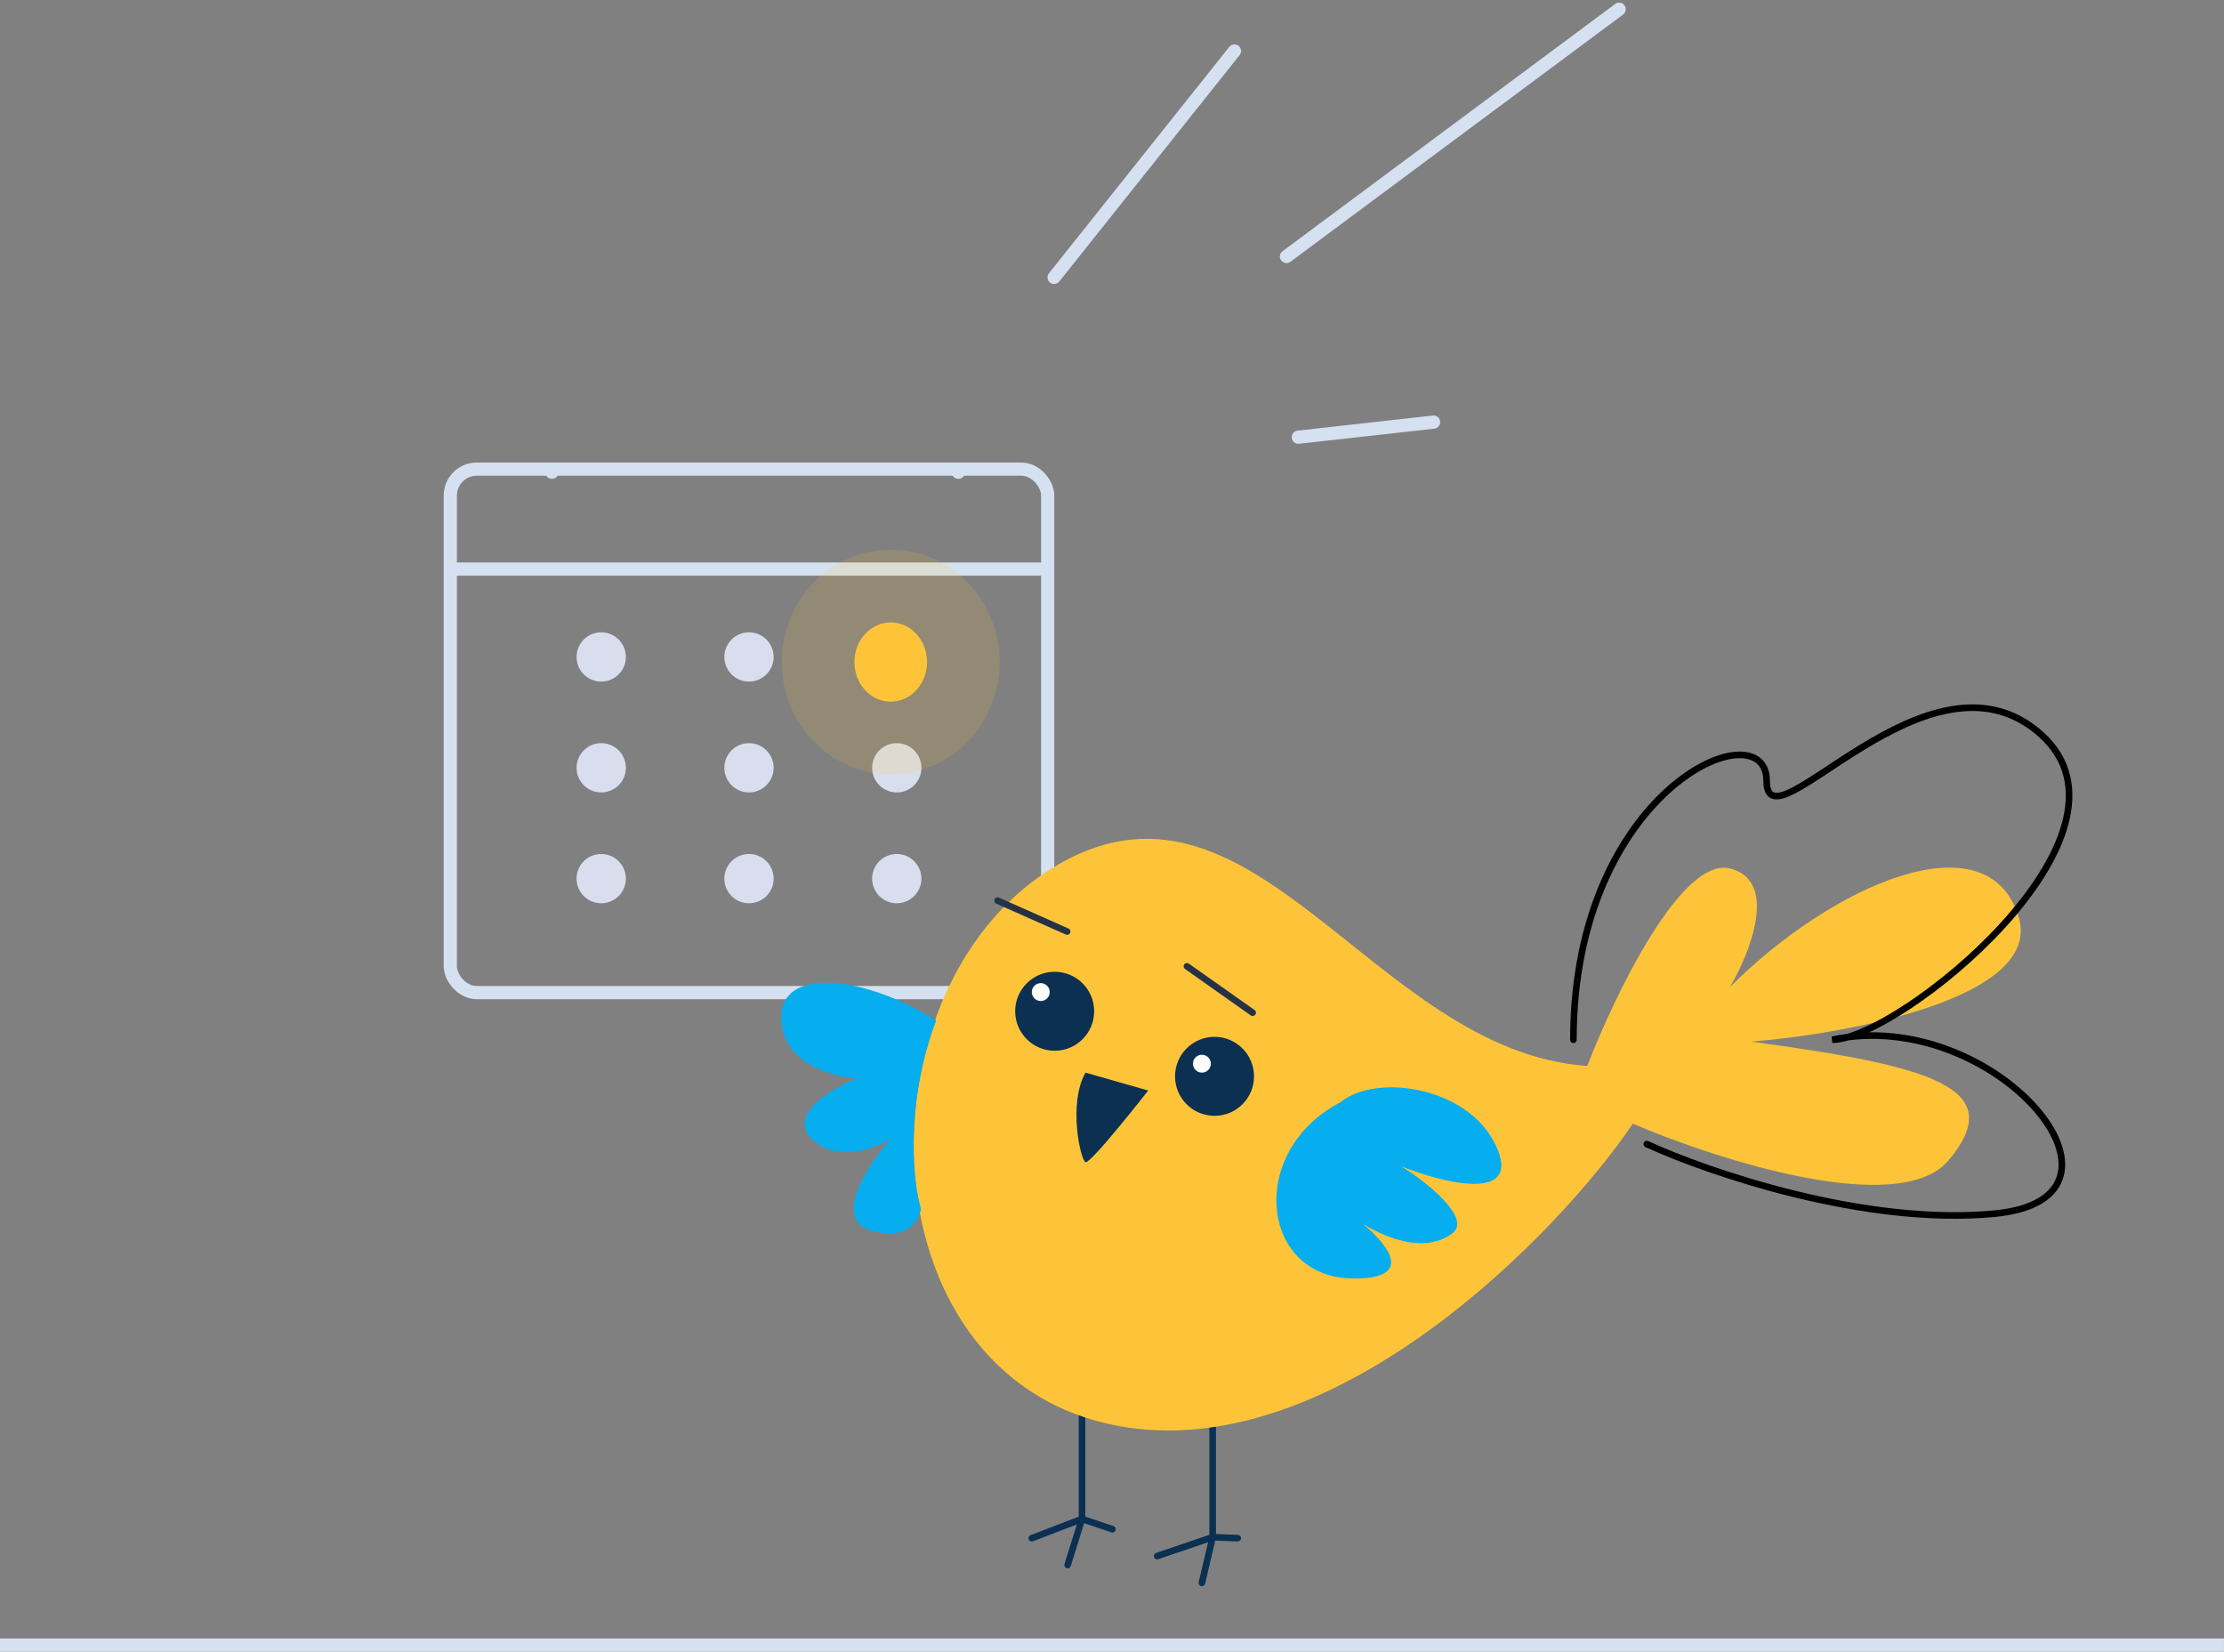 <svg xmlns="http://www.w3.org/2000/svg" width="336.703" height="250.057" viewBox="0 0 336.703 250.057"><rect x="0" y="0" width="336.703" height="250.057" fill="#808080" stroke="none"/><g id="cta-image.cce29593" transform="translate(0 0.399)"><path id="Trac&#xE9;_5114" data-name="Trac&#xE9; 5114" d="M0,179H336.7" transform="translate(0 69.658)" fill="none" stroke="#d5e0f0" stroke-width="2"></path><path id="Trac&#xE9;_5115" data-name="Trac&#xE9; 5115" d="M66.469,76.257a3.729,3.729,0,1,0-3.729-3.729A3.729,3.729,0,0,0,66.469,76.257Z" transform="translate(24.552 26.532)" fill="#d8deed"></path><path id="Trac&#xE9;_5116" data-name="Trac&#xE9; 5116" d="M82.549,76.257a3.729,3.729,0,1,0-3.729-3.729A3.729,3.729,0,0,0,82.549,76.257Z" transform="translate(30.845 26.532)" fill="#d8deed"></path><path id="Trac&#xE9;_5117" data-name="Trac&#xE9; 5117" d="M98.629,76.257A3.729,3.729,0,1,0,94.9,72.529,3.729,3.729,0,0,0,98.629,76.257Z" transform="translate(37.138 26.532)" fill="#d8deed"></path><path id="Trac&#xE9;_5118" data-name="Trac&#xE9; 5118" d="M66.469,88.317a3.729,3.729,0,1,0-3.729-3.729A3.729,3.729,0,0,0,66.469,88.317Z" transform="translate(24.552 31.252)" fill="#d8deed"></path><path id="Trac&#xE9;_5119" data-name="Trac&#xE9; 5119" d="M82.549,88.317a3.729,3.729,0,1,0-3.729-3.729A3.729,3.729,0,0,0,82.549,88.317Z" transform="translate(30.845 31.252)" fill="#d8deed"></path><path id="Trac&#xE9;_5120" data-name="Trac&#xE9; 5120" d="M82.549,100.378a3.729,3.729,0,1,0-3.729-3.729A3.729,3.729,0,0,0,82.549,100.378Z" transform="translate(30.845 35.972)" fill="#d8deed"></path><path id="Trac&#xE9;_5121" data-name="Trac&#xE9; 5121" d="M98.629,88.317A3.729,3.729,0,1,0,94.9,84.589,3.729,3.729,0,0,0,98.629,88.317Z" transform="translate(37.138 31.252)" fill="#d8deed"></path><path id="Trac&#xE9;_5122" data-name="Trac&#xE9; 5122" d="M98.629,100.378A3.729,3.729,0,1,0,94.9,96.649,3.729,3.729,0,0,0,98.629,100.378Z" transform="translate(37.138 35.972)" fill="#d8deed"></path><path id="Trac&#xE9;_5123" data-name="Trac&#xE9; 5123" d="M66.469,100.378a3.729,3.729,0,1,0-3.729-3.729A3.729,3.729,0,0,0,66.469,100.378Z" transform="translate(24.552 35.972)" fill="#d8deed"></path><path id="Trac&#xE9;_5124" data-name="Trac&#xE9; 5124" d="M60.06,55.051v0Z" transform="translate(23.504 16.045)" fill="none" stroke="#d5e0f0" stroke-linecap="round" stroke-linejoin="round" stroke-width="2"></path><path id="Trac&#xE9;_5125" data-name="Trac&#xE9; 5125" d="M104.28,55.051v0Z" transform="translate(40.808 16.045)" fill="none" stroke="#d5e0f0" stroke-linecap="round" stroke-linejoin="round" stroke-width="2"></path><rect id="Rectangle_1485" data-name="Rectangle 1485" width="90.437" height="79.25" rx="4" transform="translate(68.175 70.622)" fill="none" stroke="#d5e0f0" stroke-width="2"></rect><path id="Trac&#xE9;_5126" data-name="Trac&#xE9; 5126" d="M49.811,61.919h88.18" transform="translate(19.493 23.84)" fill="none" stroke="#d5e0f0" stroke-linecap="round" stroke-linejoin="round" stroke-width="2"></path><path id="Trac&#xE9;_5127" data-name="Trac&#xE9; 5127" d="M141.272,48.21l20.472-2.284" transform="translate(55.285 17.581)" fill="none" stroke="#d5e0f0" stroke-linecap="round" stroke-linejoin="round" stroke-width="2"></path><path id="Trac&#xE9;_5128" data-name="Trac&#xE9; 5128" d="M142,5.545,114.7,39.819" transform="translate(44.887 1.779)" fill="none" stroke="#d5e0f0" stroke-linecap="round" stroke-linejoin="round" stroke-width="2"></path><path id="Trac&#xE9;_5129" data-name="Trac&#xE9; 5129" d="M190.351,1,139.985,38.436" transform="translate(54.781)" fill="none" stroke="#d5e0f0" stroke-linecap="round" stroke-linejoin="round" stroke-width="2"></path><ellipse id="Ellipse_91" data-name="Ellipse 91" cx="5.5" cy="6" rx="5.5" ry="6" transform="translate(129.352 93.829)" fill="#fec439"></ellipse><ellipse id="Ellipse_92" data-name="Ellipse 92" cx="16.5" cy="17" rx="16.5" ry="17" transform="translate(118.352 82.829)" fill="#fec439" opacity="0.15"></ellipse><path id="Trac&#xE9;_5130" data-name="Trac&#xE9; 5130" d="M119.874,152.052v18.4m0,0-7.6,2.907m7.6-2.907,4.6,1.551m-4.6-1.551-2.179,6.972" transform="translate(43.937 59.112)" fill="none" stroke="#0b3052" stroke-linecap="round" stroke-linejoin="round" stroke-width="1"></path><path id="Trac&#xE9;_5131" data-name="Trac&#xE9; 5131" d="M134.316,154.035v18.4m0,0-8.4,2.858m8.4-2.858,3.794.147m-3.794-.147-1.628,6.923" transform="translate(49.274 59.888)" fill="none" stroke="#0b3052" stroke-linecap="round" stroke-linejoin="round" stroke-width="1"></path><path id="Trac&#xE9;_5132" data-name="Trac&#xE9; 5132" d="M223.015,95.759c-7.359-1.84-17.478,19.165-21.619,29.9-32.656-2.3-50.736-48.756-81.094-29.9S91.786,174.41,131.8,180.39c32.012,4.783,65.3-29.437,76.494-45.995,12.88,5.519,40.477,14.35,47.836,5.519,9.2-11.039-2.76-14.258-29.9-17.938,15.025-1.227,44.155-6.715,40.475-18.858-4.6-15.178-28.056-5.059-43.695,10.58C226.081,108.484,230.374,97.6,223.015,95.759Z" transform="translate(38.908 35.324)" fill="#fec439"></path><circle id="Ellipse_93" data-name="Ellipse 93" cx="5.979" cy="5.979" r="5.979" transform="translate(153.692 146.721)" fill="#0b3052"></circle><circle id="Ellipse_94" data-name="Ellipse 94" cx="1.355" cy="1.355" r="1.355" transform="translate(156.212 148.441)" fill="#fff"></circle><circle id="Ellipse_95" data-name="Ellipse 95" cx="5.979" cy="5.979" r="5.979" transform="translate(177.895 156.573)" fill="#0b3052"></circle><path id="Trac&#xE9;_5133" data-name="Trac&#xE9; 5133" d="M127.993,119.421l-9.486-2.71c-2.663,4.644-.769,13.252,0,13.553S127.993,119.421,127.993,119.421Z" transform="translate(45.838 45.282)" fill="#0b3052"></path><path id="Trac&#xE9;_5134" data-name="Trac&#xE9; 5134" d="M85.012,112.628c-.46-8.28,12.419-6.9,23.457,0-4.783,12.878-3.526,24.378-2.3,28.517-.307,1.839-2.3,5.059-7.82,3.22s-.153-9.966,3.22-13.8c-2.453,1.533-8.279,3.68-11.959,0s3.066-7.665,6.9-9.2C92.831,121.214,85.38,119.251,85.012,112.628Z" transform="translate(33.264 41.452)" fill="#06adef"></path><path id="Trac&#xE9;_5135" data-name="Trac&#xE9; 5135" d="M150.649,147.257c-14.258,0-16.262-19.306-2.094-26.666,5.519-4.6,20.238-2.3,23.917,7.36,2.944,7.727-8.586,4.753-14.718,2.3,3.373,1.992,10.822,7.81,7.818,10.119-3.956,3.04-9.625,1.021-13.542-1.366C156.191,142.539,159.536,147.257,150.649,147.257Z" transform="translate(54.351 45.907)" fill="#06adef"></path><circle id="Ellipse_96" data-name="Ellipse 96" cx="1.355" cy="1.355" r="1.355" transform="translate(180.608 159.282)" fill="#fff"></circle><path id="Trac&#xE9;_5136" data-name="Trac&#xE9; 5136" d="M171.206,127.272c0-38.031,29.254-50.317,29.254-39.2S225.034,65.838,242,81.05s-21.648,46.222-31.594,46.222c24.574-5.266,49.146,23.988,24.574,26.328-19.66,1.873-43.3-6.24-52.658-10.531" transform="translate(66.999 29.741)" fill="none" stroke="#000" stroke-linecap="round" stroke-width="1"></path><path id="Trac&#xE9;_5137" data-name="Trac&#xE9; 5137" d="M108.549,97.993l10.531,4.68" transform="translate(42.479 37.957)" fill="none" stroke="#253246" stroke-linecap="round" stroke-width="1"></path><path id="Trac&#xE9;_5138" data-name="Trac&#xE9; 5138" d="M129.154,105.142l9.947,7.021" transform="translate(50.543 40.754)" fill="none" stroke="#253246" stroke-linecap="round" stroke-width="1"></path></g></svg>